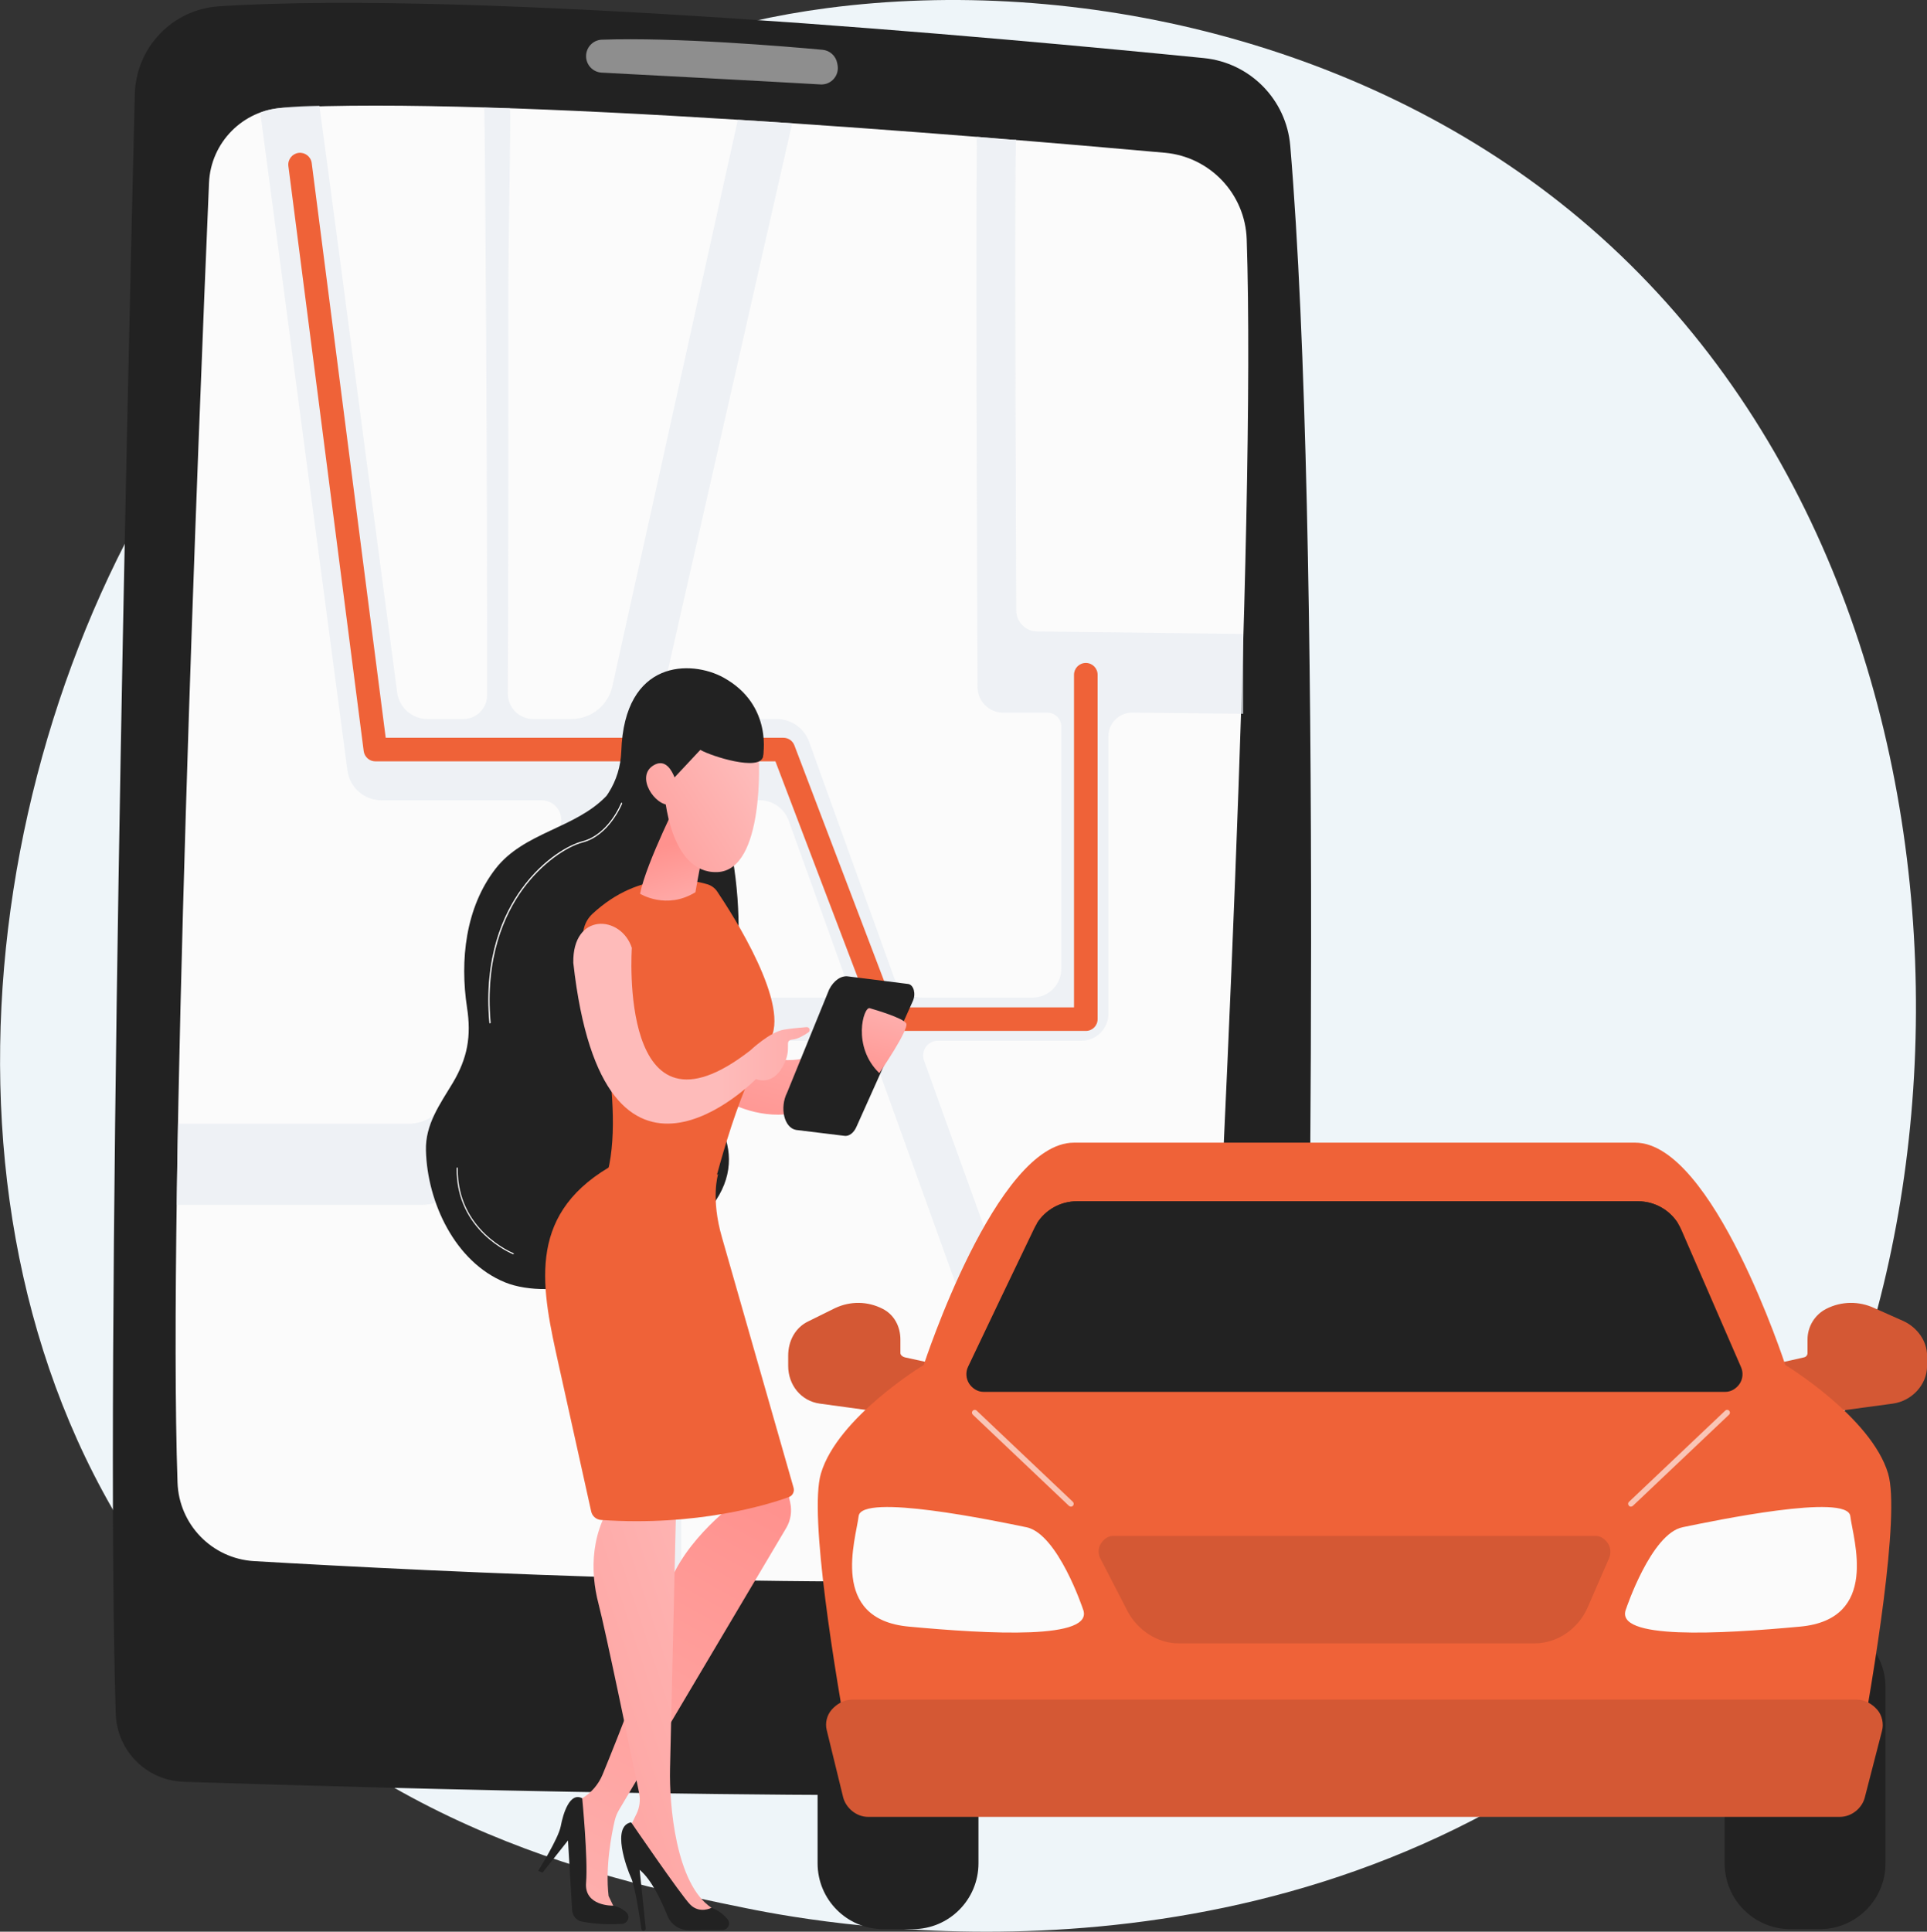 <svg id="eujkDiSqTK21" xmlns="http://www.w3.org/2000/svg" xmlns:xlink="http://www.w3.org/1999/xlink" viewBox="0 0 445 446" shape-rendering="geometricPrecision" text-rendering="geometricPrecision">
<rect x="0" y="0" width="445" height="446" fill="#333333" stroke="none"/>
<style><![CDATA[
#eujkDiSqTK210_to {animation: eujkDiSqTK210_to__to 3000ms linear infinite normal forwards}@keyframes eujkDiSqTK210_to__to { 0% {offset-distance: 0%;animation-timing-function: cubic-bezier(0.25,1,0.25,1)} 10% {offset-distance: 100%} 100% {offset-distance: 100%}} #eujkDiSqTK210_tr {animation: eujkDiSqTK210_tr__tr 3000ms linear infinite normal forwards}@keyframes eujkDiSqTK210_tr__tr { 0% {transform: rotate(0deg);animation-timing-function: cubic-bezier(0.42,0,0.58,1)} 6.667% {transform: rotate(-1.81deg);animation-timing-function: cubic-bezier(0.42,0,0.58,1)} 16.667% {transform: rotate(2.712deg);animation-timing-function: cubic-bezier(0.42,0,0.58,1)} 26.667% {transform: rotate(0deg);animation-timing-function: cubic-bezier(0.42,0,0.58,1)} 73.333% {transform: rotate(0deg);animation-timing-function: cubic-bezier(0.42,0,0.58,1)} 83.333% {transform: rotate(2.712deg);animation-timing-function: cubic-bezier(0.42,0,0.58,1)} 90% {transform: rotate(-1.81deg);animation-timing-function: cubic-bezier(0.42,0,0.58,1)} 93.333% {transform: rotate(0deg)} 100% {transform: rotate(0deg)}} #eujkDiSqTK210_ts {animation: eujkDiSqTK210_ts__ts 3000ms linear infinite normal forwards}@keyframes eujkDiSqTK210_ts__ts { 0% {transform: scale(0.2,0.2);animation-timing-function: cubic-bezier(0.25,1,0.25,1)} 10% {transform: scale(0.94,0.94);animation-timing-function: cubic-bezier(0.25,1,0.25,1)} 20% {transform: scale(0.86,0.86);animation-timing-function: cubic-bezier(0.25,1,0.25,1)} 70% {transform: scale(0.86,0.86);animation-timing-function: cubic-bezier(0.25,1,0.25,1)} 76.667% {transform: scale(0.9,0.9);animation-timing-function: cubic-bezier(0.25,1,0.25,1)} 86.667% {transform: scale(0.9,0.9);animation-timing-function: cubic-bezier(0.25,1,0.25,1)} 93.333% {transform: scale(0.26,0.26)} 100% {transform: scale(0.26,0.26)}} #eujkDiSqTK210 {animation: eujkDiSqTK210_c_o 3000ms linear infinite normal forwards}@keyframes eujkDiSqTK210_c_o { 0% {opacity: 0;animation-timing-function: cubic-bezier(0.25,1,0.25,1)} 10% {opacity: 1;animation-timing-function: cubic-bezier(0.25,1,0.25,1)} 86.667% {opacity: 1;animation-timing-function: cubic-bezier(0.25,1,0.25,1)} 93.333% {opacity: 0} 100% {opacity: 0}} #eujkDiSqTK231_tr {animation: eujkDiSqTK231_tr__tr 3000ms linear infinite normal forwards}@keyframes eujkDiSqTK231_tr__tr { 0% {transform: translate(163.945px,169.45px) rotate(0deg)} 20% {transform: translate(163.945px,169.45px) rotate(1.569deg)} 60% {transform: translate(163.945px,169.45px) rotate(-1.567deg)} 100% {transform: translate(163.945px,169.45px) rotate(0deg)}} #eujkDiSqTK243_tr {animation: eujkDiSqTK243_tr__tr 3000ms linear infinite normal forwards}@keyframes eujkDiSqTK243_tr__tr { 0% {transform: translate(137.376px,222.406px) rotate(0deg)} 20% {transform: translate(137.376px,222.406px) rotate(-8.777deg)} 40% {transform: translate(137.376px,222.406px) rotate(12.327deg)} 70% {transform: translate(137.376px,222.406px) rotate(-7.144deg)} 100% {transform: translate(137.376px,222.406px) rotate(0deg)}} #eujkDiSqTK244_to {animation: eujkDiSqTK244_to__to 3000ms linear infinite normal forwards}@keyframes eujkDiSqTK244_to__to { 0% {transform: translate(196.026px,243.832px)} 50% {transform: translate(193.026px,247.832px)} 100% {transform: translate(196.026px,243.832px)}}
]]></style>
<defs><linearGradient id="eujkDiSqTK235-fill" x1="190.922" y1="218.09" x2="178.141" y2="265.307" spreadMethod="pad" gradientUnits="userSpaceOnUse" gradientTransform="translate(0 0)"><stop id="eujkDiSqTK235-fill-0" offset="0%" stop-color="#febbba"/><stop id="eujkDiSqTK235-fill-1" offset="100%" stop-color="#ff928e"/></linearGradient><linearGradient id="eujkDiSqTK237-fill" x1="162.261" y1="216.612" x2="155.701" y2="194.728" spreadMethod="pad" gradientUnits="userSpaceOnUse" gradientTransform="translate(0 0)"><stop id="eujkDiSqTK237-fill-0" offset="0%" stop-color="#febbba"/><stop id="eujkDiSqTK237-fill-1" offset="100%" stop-color="#ff928e"/></linearGradient><linearGradient id="eujkDiSqTK238-fill" x1="109.21" y1="474.237" x2="179.161" y2="348.169" spreadMethod="pad" gradientUnits="userSpaceOnUse" gradientTransform="translate(0 0)"><stop id="eujkDiSqTK238-fill-0" offset="0%" stop-color="#febbba"/><stop id="eujkDiSqTK238-fill-1" offset="100%" stop-color="#ff928e"/></linearGradient><linearGradient id="eujkDiSqTK240-fill" x1="188.767" y1="380.642" x2="82.907" y2="415.551" spreadMethod="pad" gradientUnits="userSpaceOnUse" gradientTransform="translate(0 0)"><stop id="eujkDiSqTK240-fill-0" offset="0%" stop-color="#febbba"/><stop id="eujkDiSqTK240-fill-1" offset="100%" stop-color="#ff928e"/></linearGradient><linearGradient id="eujkDiSqTK243-fill" x1="166.424" y1="236.354" x2="221.001" y2="236.354" spreadMethod="pad" gradientUnits="userSpaceOnUse" gradientTransform="translate(0 0)"><stop id="eujkDiSqTK243-fill-0" offset="0%" stop-color="#febbba"/><stop id="eujkDiSqTK243-fill-1" offset="100%" stop-color="#ff928e"/></linearGradient><linearGradient id="eujkDiSqTK246-fill" x1="205.005" y1="223.083" x2="198.27" y2="247.967" spreadMethod="pad" gradientUnits="userSpaceOnUse" gradientTransform="translate(0 0)"><stop id="eujkDiSqTK246-fill-0" offset="0%" stop-color="#febbba"/><stop id="eujkDiSqTK246-fill-1" offset="100%" stop-color="#ff928e"/></linearGradient><linearGradient id="eujkDiSqTK247-fill" x1="174.319" y1="179.089" x2="136.221" y2="203.696" spreadMethod="pad" gradientUnits="userSpaceOnUse" gradientTransform="translate(0 0)"><stop id="eujkDiSqTK247-fill-0" offset="0%" stop-color="#febbba"/><stop id="eujkDiSqTK247-fill-1" offset="100%" stop-color="#ff928e"/></linearGradient><linearGradient id="eujkDiSqTK249-fill" x1="168.966" y1="170.805" x2="130.869" y2="195.412" spreadMethod="pad" gradientUnits="userSpaceOnUse" gradientTransform="translate(0 0)"><stop id="eujkDiSqTK249-fill-0" offset="0%" stop-color="#febbba"/><stop id="eujkDiSqTK249-fill-1" offset="100%" stop-color="#ff928e"/></linearGradient></defs><g clip-path="url(#eujkDiSqTK250)"><g transform="translate(0 0.004)"><path d="M391.173,383.262c-9.085,9.594-17.677,15.788-24.467,20.673-79.841,57.47-174.315,40.724-194.383,36.637-29.647-6.034-86.95-17.72-128.393-66.601-62.69-73.961-52.919-190.482-4.304-267.412C48.521,92.495,95.495,14.399,190.988,1.868c57.781-7.583,125.158,7.711,173.933,48.706C467.3,136.651,460.016,310.546,391.173,383.262Z" fill="#eef5f9" fill-rule="evenodd"/><path d="M31.13,21.742C29.505,87.674,24.213,315.111,26.731,395.697c.271,8.541,7.109,15.39,15.621,15.677c42.16,1.389,163.46,4.885,232.43,1.979c14.362-.606,25.79-12.26,26.093-26.659c1.435-69.204,4.591-263.852-2.917-353.026-.892-10.68-9.277-19.189-19.924-20.258C232.112,8.828,110.143,-2.427,50.561,1.452C39.817,2.139,31.401,10.967,31.13,21.742Z" fill="#222" fill-rule="evenodd"/><path d="M48.266,42.224C45.97,96.23,38.702,275.872,40.997,342.298c.335,9.706,7.986,17.561,17.661,18.135c39.865,2.331,142.133,7.487,200.615,2.794c10.536-.846,18.793-9.371,19.367-19.939c2.965-55.092,11.476-222.361,9.261-288.053-.351-10.472-8.464-19.029-18.889-19.971C225.88,31.385,115.1,22.158,65.401,24.872c-9.309.511-16.736,8.014-17.135,17.353Z" fill="#fbfbfb" fill-rule="evenodd"/><path d="M135.344,12.962c0,2.027,1.578,3.688,3.586,3.799c9.962.527,38.016,1.996,50.544,2.73c2.471.144,4.416-2.075,3.937-4.518l-.079-.415c-.319-1.66-1.69-2.905-3.379-3.065-8.48-.782-34.047-2.937-50.991-2.331-2.024.08-3.618,1.772-3.618,3.799Z" opacity="0.5" fill="#fbfbfb"/><path d="M287.055,146.373l-47.516-.575c-2.678,0-4.846-2.171-4.862-4.853-.175-43.949-.334-103.127-.048-108.762-.015.303-9.053-.607-9.053-.607-.144,2.873.064-1.165-.016,4.821-.032,3.4-.064,8.285-.08,14.511-.016,10.425-.016,24.808.032,42.767.064,30.539.207,61.27.207,61.573l.016,3.4c.016,3.257,2.662,5.891,5.898,5.891h10.233c1.769,0,3.22,1.437,3.22,3.225v55.889c0,3.688-2.981,6.673-6.663,6.673h-25.519c-2.869,0-5.42-1.804-6.392-4.502l-19.669-54.564c-1.132-3.145-4.129-5.252-7.46-5.252h-23.798c-2.008,0-3.49-1.868-3.044-3.832L182.938,28.463l-12.545-.814L141.431,158.394c-.988,4.454-4.925,7.615-9.484,7.615h-8.815c-3.235,0-5.865-2.635-5.849-5.875.031-11.861.079-29.134.095-46.343.032-17.96.032-32.327.016-42.72-.032-20.737.686-44.715.351-46.072c0,0-5.93-.08-5.93-.192.223,4.183.749,87.785.67,135.709c0,3.033-2.455,5.492-5.483,5.492h-8.289c-3.539,0-6.535-2.635-6.997-6.147C86.535,120.591,74.102,26.532,73.752,24.393c-5.706.128-10.903.431-13.644,1.596c0,0,13.772,103.765,20.116,151.881.526,3.943,3.873,6.896,7.842,6.896h36.98c3.284,0,5.499,3.337,4.24,6.37l-25.981,62.355c-1.499,3.608-5.021,5.954-8.927,5.954h-53.27l-.303,18.742h56.426c4.67,0,8.894-2.81,10.679-7.136l33.537-80.506c1.466-3.512,4.877-5.795,8.671-5.795h25.28c3.029,0,5.722,1.9,6.743,4.741l13.006,36.111c.829,2.299-.876,4.725-3.315,4.725h-36.087c-1.786,0-3.22,1.453-3.22,3.225v130.345h4.798v-117.462c0-3.385,2.741-6.146,6.136-6.146h31.098c3.555,0,6.727,2.235,7.938,5.587l38.702,107.373l7.204-11.238-35.019-97.173c-.797-2.219.845-4.549,3.188-4.549h33.154c3.443,0,6.233-2.794,6.233-6.242v-64.032c0-3.033,2.454-5.491,5.483-5.491l25.646.271v-18.422h-.031Z" opacity="0.73" fill="#e9edf2" fill-rule="evenodd"/><path d="M250.762,238.022h-46.129c-1.132,0-2.136-.703-2.534-1.756l-23.033-60.488h-92.385c-1.371,0-2.518-1.021-2.694-2.378L66.597,38.345c-.191-1.485.861-2.857,2.343-3.049s2.853.862,3.044,2.347L89.071,170.335h91.844c1.132,0,2.136.702,2.534,1.756l23.033,60.487h41.539v-76.786c0-1.501,1.211-2.73,2.725-2.73s2.726,1.213,2.726,2.73v79.5c0,1.516-1.212,2.73-2.71,2.73Z" fill="#ef6238"/><g id="eujkDiSqTK210_to" style="offset-path:path('M250.49,144.028L250.49,144.028');offset-rotate:auto"><g id="eujkDiSqTK210_tr" transform="rotate(0)"><g id="eujkDiSqTK210_ts" transform="scale(0.2,0.2)"><g id="eujkDiSqTK210" transform="translate(-250.522,-142.749)" opacity="0"><path d="M250.09,102.839c19.693,0,35.657-15.988,35.657-35.711s-15.964-35.711-35.657-35.711c-19.692,0-35.656,15.989-35.656,35.711s15.964,35.711,35.656,35.711Z" fill="#ef6238" fill-rule="evenodd"/><path d="M285.684,63.791h-35.593-35.657c0,0-2.837,20.53,28.978,74.823c1.387,2.363,3.921,4.135,6.663,4.135s5.276-1.932,6.679-4.294c31.831-54.294,28.93-74.664,28.93-74.664Z" fill="#ef6238" fill-rule="evenodd"/><path d="M264.768,81.606c8.042-8.055,8.042-21.114,0-29.168-8.043-8.055-21.082-8.055-29.124,0-8.042,8.055-8.042,21.114,0,29.168s21.081,8.055,29.124,0Z" opacity="0.8" fill="#fff" fill-rule="evenodd"/><path d="M250.202,88.775c-11.986,0-21.741-9.77-21.741-21.775s9.755-21.775,21.741-21.775c11.987,0,21.742,9.77,21.742,21.775c0,12.021-9.755,21.775-21.742,21.775Zm0-41.235c-10.711,0-19.43,8.732-19.43,19.46c0,10.728,8.719,19.46,19.43,19.46c10.712,0,19.431-8.732,19.431-19.46.016-10.728-8.703-19.46-19.431-19.46Z" fill="#ef6238" fill-rule="evenodd"/><path d="M229.593,42.831c-.095,0-.191-.048-.255-.128-.127-.144-.111-.367.032-.495c5.786-4.981,13.166-7.71,20.801-7.71.192,0,.351.16.351.351s-.159.351-.351.351c-7.475,0-14.696,2.682-20.354,7.551-.064.048-.144.08-.224.08Z" fill="#fff" fill-rule="evenodd"/><path d="M218.579,66.856c-.191,0-.35-.16-.35-.351c0-5.971,1.657-11.797,4.781-16.842.096-.16.319-.207.479-.112.159.096.207.319.111.479-3.06,4.933-4.67,10.632-4.67,16.475-.016.192-.16.351-.351.351Z" fill="#fff" fill-rule="evenodd"/></g></g></g></g><path d="M225.96,389.583c0-8.413-6.806-15.213-15.191-15.213h-6.774c-8.4,0-15.19,6.816-15.19,15.213v40.612c0,8.413,6.806,15.214,15.19,15.214h6.774c8.401,0,15.191-6.817,15.191-15.214v-40.612Z" fill="#222"/><path d="M435.421,389.583c0-8.413-6.807-15.213-15.191-15.213h-6.774c-8.4,0-15.19,6.816-15.19,15.213v40.612c0,8.413,6.806,15.214,15.19,15.214h6.774c8.4,0,15.191-6.817,15.191-15.214v-40.612Z" fill="#222"/><path d="M208.967,313.387c-.462-.095-1.036-.511-1.036-.973v-3.129c0-3.018-1.434-5.763-4.128-7.12-3.459-1.756-7.412-1.804-10.935-.16l-6.136,3.033c-3.077,1.437-4.718,4.55-4.718,7.95v2.379c0,4.39,2.964,8.109,7.3,8.7l26.476,3.624l3.092-12.133-9.915-2.171Z" fill="#d45834"/><path d="M416.612,313.387c.462-.095.797-.511.797-.973v-3.129c0-3.018,1.674-5.763,4.368-7.12c3.458-1.756,7.539-1.804,11.046-.16l6.806,3.033c3.076,1.437,5.387,4.55,5.387,7.95v2.379c0,4.39-3.57,8.109-7.906,8.7l-26.778,3.624-3.363-12.133l9.643-2.171Z" fill="#d45834"/><path d="M436.026,340.239c-3.857-13.027-23.75-25.096-23.75-25.096s-16.688-51.324-34.668-51.324c-14.441,0-49.11,0-62.212,0c0,0-1.929,0-5.133,0-13.118,0-47.85,0-62.276,0-17.979,0-34.668,51.324-34.668,51.324s-19.909,12.053-23.75,25.08c-2.821,9.514,3.284,46.247,6.774,65.148c1.228,6.657,7.508,11.846,14.84,11.846h99.096h5.133h99.016c7.332,0,13.612-5.189,14.84-11.846c3.475-18.885,9.579-55.618,6.758-65.132Z" fill="#ef6238"/><path d="M433.523,394.755c-1.116-1.277-2.821-2.346-4.638-2.346h-232.207c-1.802,0-3.491,1.053-4.623,2.33-1.116,1.278-1.546,3.097-1.148,4.678l3.794,15.517c.606,2.426,2.997,4.549,5.754,4.549h224.413c2.742,0,5.117-2.011,5.754-4.422l3.985-15.437c.446-1.596.032-3.592-1.084-4.869Z" fill="#d45834"/><path d="M250.075,371.48c0,0-5.786-17.369-13.055-18.869-7.284-1.501-38.095-7.934-38.733-2.57-.637,5.363-6.854,23.786,11.557,25.51c18.394,1.708,43.196,3.129,40.231-4.071Z" fill="#fbfbfb"/><path d="M375.503,371.48c0,0,5.786-17.369,13.054-18.869c7.285-1.501,38.096-7.934,38.733-2.57.638,5.363,6.854,23.786-11.556,25.51-18.41,1.708-43.196,3.129-40.231-4.071Z" fill="#fbfbfb"/><path d="M371.344,356.378c-.606-.926-1.626-1.756-2.726-1.756h-111.672c-1.132,0-2.2.878-2.774,1.852-.589.974-.621,2.331-.079,3.336l6.28,12.165c2.327,4.406,6.902,7.455,11.875,7.455h82.072c5.308,0,10.122-3.352,12.274-8.205l5.005-11.494c.446-1.006.351-2.427-.255-3.353Z" fill="#d45834"/><path d="M401.756,319.454c-.733,1.101-1.96,1.899-3.283,1.899h-171.382c-1.339,0-2.598-.814-3.316-1.947-.717-1.134-.813-2.634-.223-3.848c3.889-8.205,11.19-23.451,15.286-31.959.191-.383.399-.767.622-1.134c1.976-3.145,5.451-5.108,9.213-5.108h129.604c3.81,0,7.3,1.979,9.261,5.156.271.447.526.926.733,1.405l13.788,31.736c.542,1.229.43,2.682-.303,3.8Z" fill="#222"/><path d="M387.538,282.513c-9.086,1.788-35.752,6.274-76,6.274-40.566,0-64.379-4.566-72.094-6.338c1.976-3.145,5.451-5.092,9.213-5.092h129.604c3.826,0,7.316,1.995,9.277,5.156Z" fill="#222"/><g opacity="0.63"><path d="M247.303,347.854c-.159,0-.319-.064-.446-.176l-22.204-21.056c-.255-.24-.271-.655-.032-.91.239-.256.653-.272.909-.032l22.219,21.056c.255.24.271.655.032.91-.127.144-.303.208-.478.208Z" fill="#fff"/><path d="M376.62,347.854c-.175,0-.334-.064-.462-.208-.239-.255-.239-.67.032-.91l22.22-21.056c.255-.24.669-.24.908.032.239.255.239.67-.032.91l-22.219,21.056c-.128.112-.287.176-.447.176Z" fill="#fff"/></g><g id="eujkDiSqTK231_tr" transform="translate(163.945,169.45) rotate(0)"><g transform="translate(-163.945,-169.45)"><path d="M104.564,250.011c3.411-5.699,4.304-10.808,3.284-17.401-1.658-10.903-.367-23.036,6.567-32.008c6.583-8.508,18.426-9.275,25.647-16.857.047-.048.223-.304.462-.687c1.833-2.873,2.821-6.162,2.949-9.562.701-21.376,16.226-21.121,23.59-17.066c11.652,6.418,9.102,18.391,9.102,18.391-3.252,3.48-14.872-3.943-14.872-3.943l-4.83,7.758c1.371.591,2.838,1.277,4.448,2.059c10.934,5.38,12.114,47.349,5.945,54.07s-7.252,13.123-1.036,24.106s2.614,25.334-30.445,37.228c-5.355,1.931-13.421,2.139-18.713-.016-11.604-4.71-17.995-18.534-18.298-30.444-.175-6.05,3.236-10.695,6.2-15.628Z" fill="#222" fill-rule="evenodd"/><path d="M113.14,236.282c-.064,0-.128-.048-.128-.128-1.355-15.182,3.268-25.175,7.412-30.89c5.196-7.184,11.253-10.297,14.027-11.015c6.105-1.565,8.958-8.764,8.974-8.828.032-.064.111-.112.175-.08s.096.112.08.175c-.032.08-2.933,7.392-9.165,9.004-3.539.91-9.389,4.71-13.868,10.904-4.096,5.683-8.703,15.612-7.348,30.714-.016.064-.08.128-.159.144Z" fill="#fff" fill-rule="evenodd"/><path d="M118.528,289.585c-.016,0-.032,0-.048-.016-.127-.048-13.245-5.316-13.022-19.891c0-.08.064-.128.127-.128.08,0,.128.064.128.144-.223,14.384,12.72,19.588,12.847,19.636.064.032.096.112.08.175c0,.048-.048.08-.112.08Z" fill="#fff" fill-rule="evenodd"/></g></g><path d="M198.767,236.074c0,0-14.314,17.177-28.739,3.225l-5.579,12.947c0,0,21.056,16.331,37.028-9.371l-2.71-6.801Z" fill="url(#eujkDiSqTK235-fill)"/><path d="M163.397,204.178c-3.969-1.197-15.557-3.4-26.555,6.785-1.865,1.724-2.63,4.342-1.961,6.801c2.965,10.903,10.759,43.118,3.921,57.055c0,0,12.051,13.314,25.201,2.586c0,0,5.897-25.766,13.628-37.068c5.34-7.807-8.512-29.31-12.018-34.514-.526-.783-1.307-1.357-2.216-1.645Z" fill="#ef6238" fill-rule="evenodd"/><path d="M157.244,183.393c0,0-8.017,15.741-9.436,22.956c0,0,6.057,3.8,12.784-.351c0,0,2.821-16.411,4.144-19.236l-7.492-3.369Z" fill="url(#eujkDiSqTK237-fill)" fill-rule="evenodd"/><path d="M179.352,331.49c-.048,1.166,2.008,10.441,3.124,15.39.446,1.995.144,4.07-.876,5.842l-38.638,65.133c-.462.782-.813,1.644-1.02,2.538-.701,3.05-2.184,10.553-1.403,17.353l1.993,4.151-8.64-1.964-1.88-23.243l2.454-1.501c2.12-1.293,3.762-3.224,4.702-5.507c3.491-8.493,12.162-30.14,14.41-40.676c2.534-11.989,15.828-21.711,15.828-21.711l-2.327-5.524l12.273-10.281Z" fill="url(#eujkDiSqTK238-fill)"/><path d="M124.281,431.935c0,0,4.67-7.407,5.212-10.296.542-2.89,2.072-7.982,4.958-6.45c0,0,1.354,14.017.892,19.492-.462,5.476,6.185,5.3,6.185,5.3s1.833.256,3.172,1.597c.924.926.271,2.538-1.036,2.618-2.184.143-5.627.175-9.261-.527-1.275-.24-2.216-1.325-2.28-2.618l-.956-16.124-5.882,7.439-1.004-.431Z" fill="#222"/><path d="M156.273,341.867c0,0-1.355,58.252-1.546,66.522-.191,8.269,1.307,26.612,9.58,32.087l-3.603,2.666c0,0-4.511-3.831-8.91-11.206-4.941-8.286-6.44-9.802-6.44-9.802l1.642-3.369c.718-1.468.925-3.145.606-4.741-1.785-8.668-7.763-37.531-9.388-43.741-1.929-7.328-2.057-17.129,4.622-25.335c6.695-8.189,13.437-3.081,13.437-3.081Z" fill="url(#eujkDiSqTK240-fill)"/><path d="M148.621,445.776c-.255,0-.478-.175-.51-.431-.271-1.947-1.419-9.722-2.359-11.749-1.068-2.315-4.591-12.021,0-12.851c0,0,11.413,16.698,13.596,18.949c2.184,2.251,4.958.782,4.958.782s2.136.639,3.745,2.698c.766.974.048,2.427-1.195,2.427l-7.683.08c-2.231.015-4.24-1.341-5.069-3.417-1.355-3.384-3.682-8.349-6.391-10.552l1.402,13.506c.048.287-.191.558-.494.558Z" fill="#222"/><path d="M165.821,271.131c0,0-1.738,5.523.924,14.639l16.513,57.725c.256.91-.223,1.852-1.115,2.171-4.942,1.772-21.168,6.785-43.324,5.269-1.116-.08-2.056-.863-2.295-1.964-1.467-6.577-6.44-29.038-7.46-33.652-3.905-17.576-7.699-34.306,11.508-45.769c8.831,3.8,16.498,3.784,25.249,1.581Z" fill="#ef6238" fill-rule="evenodd"/><g id="eujkDiSqTK243_tr" transform="translate(137.376,222.406) rotate(0)"><path d="M145.911,218.849c0,0-3.316,47.557,27.352,23.675c0,0,4.527-4.295,7.794-4.806c1.769-.287,3.746-.463,5.212-.574.67-.048.973.814.431,1.197-1.052.734-2.439,1.533-3.634,1.66-2.312.24.159,1.932-2.375,6.37-2.519,4.438-6.121,2.762-6.121,2.762s-35.147,36.062-42.176-26.82c-.223-11.701,11.014-11.095,13.517-3.464Z" transform="translate(-137.376,-222.406)" fill="url(#eujkDiSqTK243-fill)" fill-rule="evenodd"/></g><g id="eujkDiSqTK244_to" transform="translate(196.026,243.832)"><g transform="translate(-194.026,-240.832)"><path d="M207.74,224.181l-13.819-1.74c-1.642-.271-3.38.91-4.448,3.017l-9.691,23.77c-1.801,3.56-.685,8.19,2.072,8.653l11.11,1.357c1.068.175,2.184-.639,2.806-2.06l13.038-29.07c.749-1.676.191-3.719-1.068-3.927Z" fill="#222" fill-rule="evenodd"/><path d="M201.063,244.759c0,0,7.013-10.233,6.201-11.494-.813-1.262-6.966-3.065-8.417-3.496-1.434-.416-4.16,8.859,2.216,14.99Z" fill="url(#eujkDiSqTK246-fill)" fill-rule="evenodd"/></g></g><path d="M175.225,174.533c0,0,1.498,26.452-9.611,26.82-11.11.367-12.194-18.439-12.194-18.439s3.283-11.877,8.575-13.266c5.276-1.389,13.23,4.885,13.23,4.885Z" fill="url(#eujkDiSqTK247-fill)" fill-rule="evenodd"/><path d="M171.957,166.376c0,0,5.069,5.204,4.208,8.429-.876,3.24-11.763-.144-14.441-1.676l-8.99,9.594c0,0,.271-14.208,6.488-18.582c6.184-4.374,12.735,2.235,12.735,2.235Z" fill="#222"/><path d="M156.781,183.17c0,0-1.355-9.068-5.786-6.514-4.431,2.555.319,9.579,3.778,9.148l2.008-2.634Z" fill="url(#eujkDiSqTK249-fill)" fill-rule="evenodd"/></g><clipPath id="eujkDiSqTK250"><rect width="445" height="446" rx="0" ry="0" fill="#fff"/></clipPath></g></svg>
